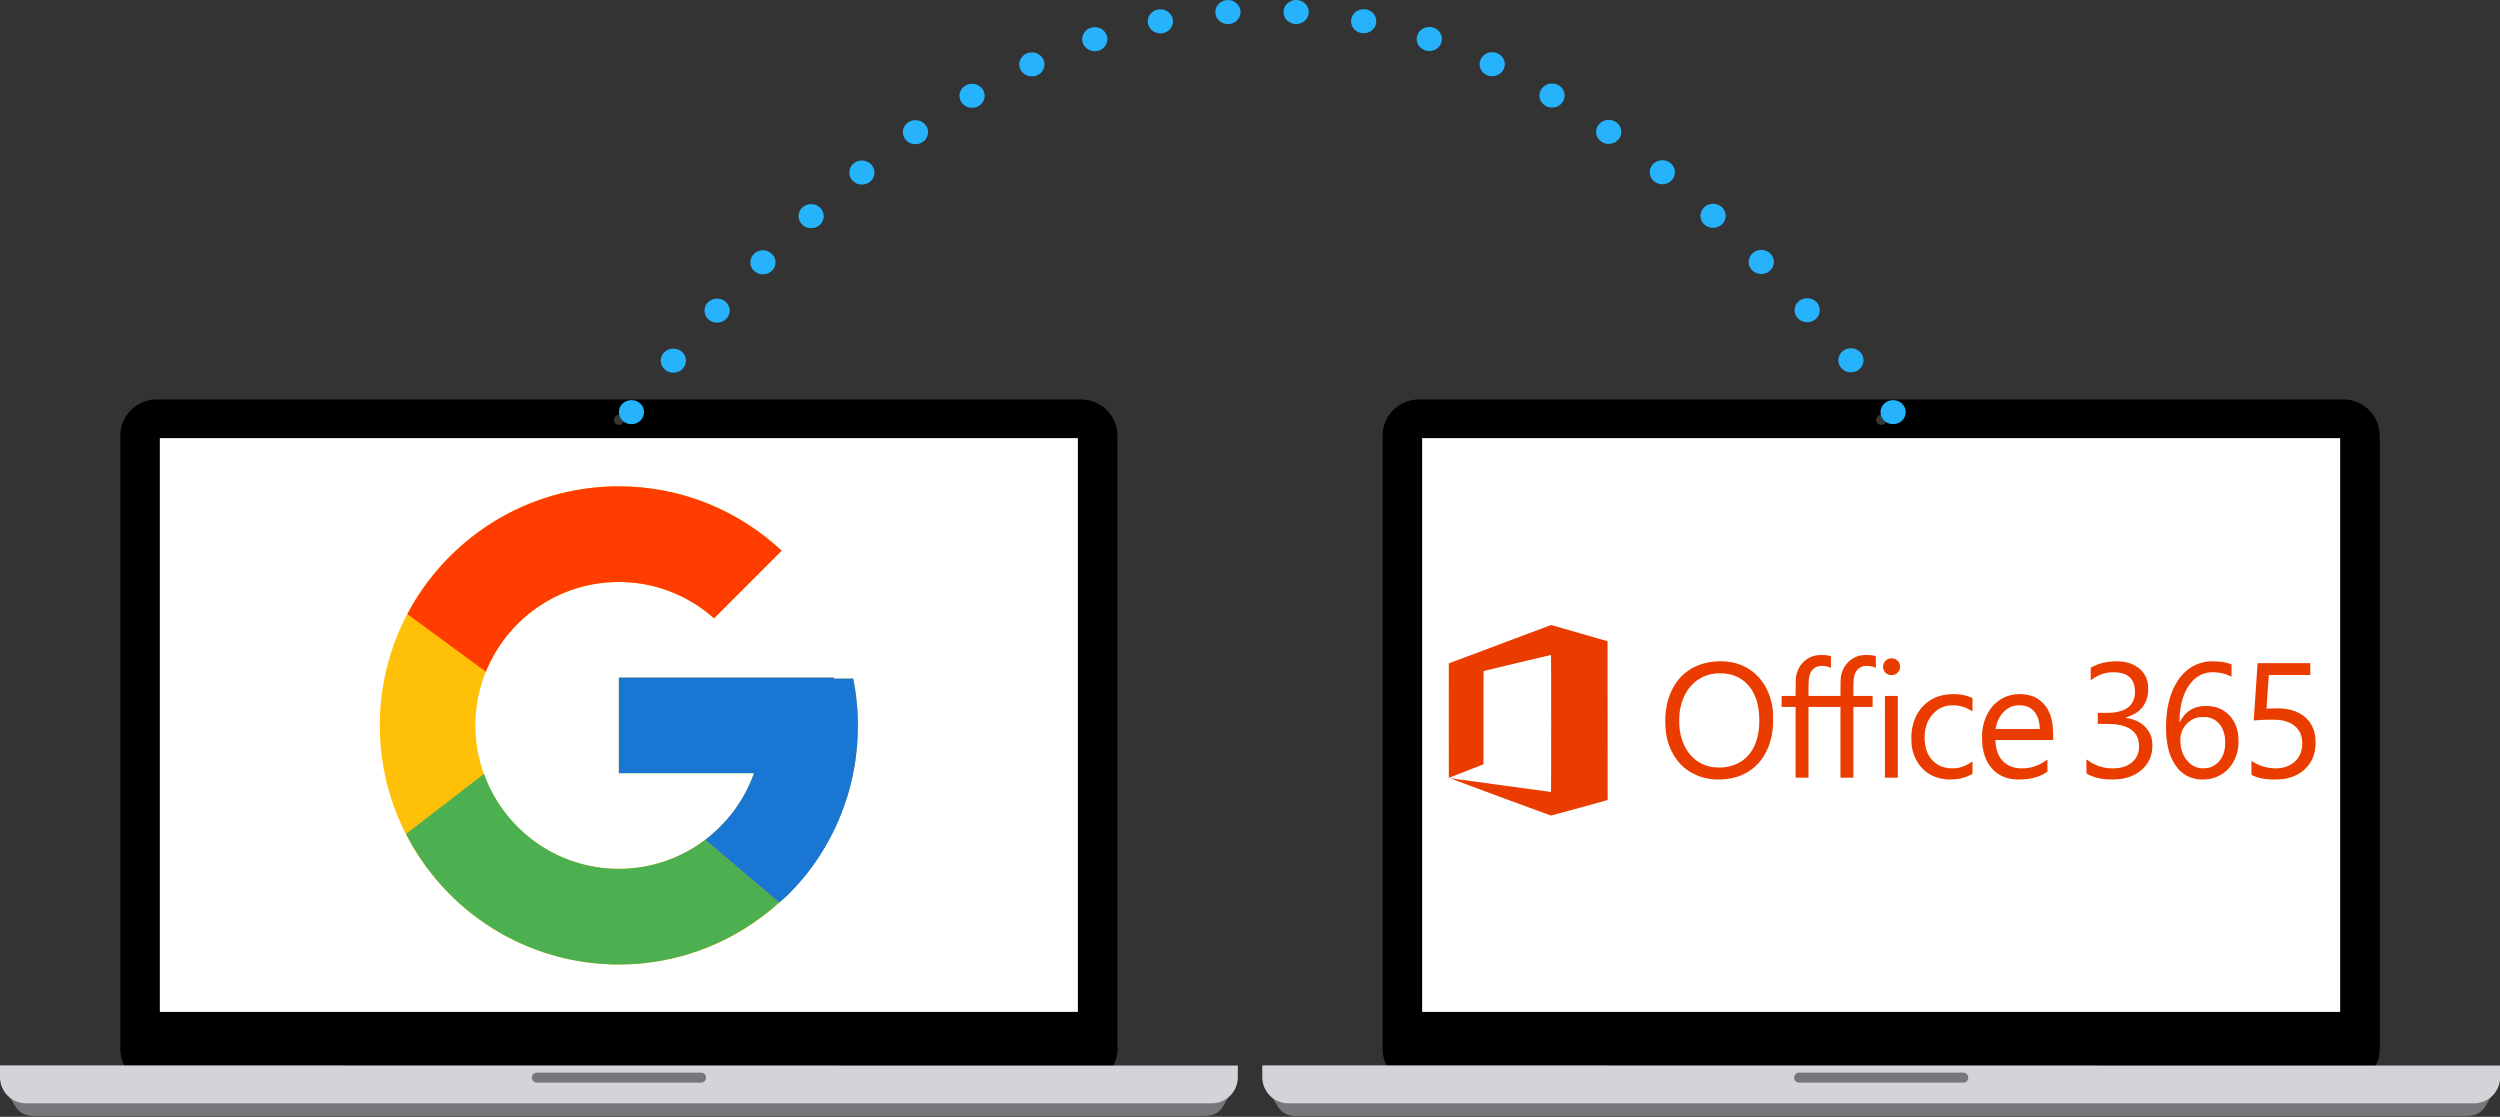 <svg xmlns="http://www.w3.org/2000/svg" width="1220" height="545" viewBox="0 0 1220 545" fill="none"><rect x="0" y="0" width="1220" height="545" fill="#333333" stroke="none"/><g clip-path="url(#clip0_1218_7223)"><path d="M76.448 194.938H527.573C529.905 194.933 532.215 195.388 534.371 196.279C536.527 197.169 538.486 198.477 540.135 200.127C541.784 201.777 543.091 203.736 543.981 205.893C544.871 208.05 545.327 210.361 545.321 212.694V511.847C545.329 514.182 544.876 516.495 543.987 518.655C543.098 520.814 541.792 522.776 540.142 524.428C538.493 526.08 536.533 527.39 534.376 528.281C532.219 529.173 529.907 529.629 527.573 529.624H76.448C74.114 529.629 71.802 529.173 69.644 528.281C67.487 527.39 65.528 526.08 63.878 524.428C62.229 522.776 60.922 520.814 60.033 518.655C59.145 516.495 58.691 514.182 58.7 511.847V212.757C58.686 210.418 59.135 208.1 60.021 205.936C60.908 203.772 62.214 201.805 63.864 200.148C65.514 198.492 67.475 197.179 69.635 196.284C71.795 195.39 74.11 194.933 76.448 194.938Z" fill="black"></path><path d="M526.003 213.811H77.998V493.801H526.003V213.811Z" fill="white"></path><path d="M2.811 533.303C7.335 537.065 7.087 544.59 16.447 544.59H587.74C597.43 544.59 596.914 537.19 601.211 533.489V533.303H2.811Z" fill="#77767B"></path><path d="M0 519.908V525.676C-2.20107e-06 527.352 0.33 529.013 0.972 530.561C1.614 532.11 2.555 533.517 3.741 534.701C4.927 535.886 6.335 536.825 7.884 537.465C9.433 538.105 11.093 538.433 12.769 538.43H591.293C592.969 538.433 594.629 538.105 596.178 537.465C597.727 536.825 599.135 535.886 600.321 534.701C601.507 533.517 602.448 532.11 603.09 530.561C603.732 529.013 604.062 527.352 604.062 525.676V519.991L0 519.908Z" fill="#D4D3D8"></path><path d="M261.741 523.443H342.321C342.927 523.499 343.489 523.779 343.899 524.228C344.308 524.678 344.535 525.264 344.535 525.872C344.535 526.48 344.308 527.066 343.899 527.516C343.489 527.965 342.927 528.245 342.321 528.301H261.741C261.136 528.245 260.573 527.965 260.164 527.516C259.754 527.066 259.527 526.48 259.527 525.872C259.527 525.264 259.754 524.678 260.164 524.228C260.573 523.779 261.136 523.499 261.741 523.443V523.443Z" fill="#77767B"></path><path d="M304.49 204.881C304.49 205.372 304.345 205.851 304.072 206.259C303.8 206.667 303.413 206.985 302.96 207.173C302.507 207.36 302.008 207.409 301.527 207.314C301.046 207.218 300.604 206.982 300.257 206.635C299.911 206.288 299.675 205.846 299.579 205.365C299.483 204.883 299.532 204.385 299.72 203.932C299.908 203.478 300.225 203.091 300.633 202.818C301.041 202.546 301.52 202.4 302.011 202.4C302.336 202.4 302.659 202.464 302.96 202.589C303.26 202.714 303.534 202.896 303.764 203.127C303.994 203.357 304.177 203.631 304.301 203.932C304.426 204.233 304.49 204.555 304.49 204.881V204.881Z" fill="#363636"></path><path d="M416.398 331.151H407.001V330.667H302.001V377.333H367.935C358.316 404.499 332.468 424 302.001 424C263.343 424 232.001 392.658 232.001 354C232.001 315.343 263.343 284 302.001 284C319.845 284 336.079 290.732 348.44 301.728L381.439 268.728C360.602 249.309 332.731 237.333 302.001 237.333C237.571 237.333 185.334 289.571 185.334 354C185.334 418.429 237.571 470.667 302.001 470.667C366.43 470.667 418.667 418.429 418.667 354C418.667 346.178 417.862 338.542 416.398 331.151Z" fill="#FFC107"></path><path d="M198.785 299.698L237.116 327.808C247.488 302.13 272.606 284 302 284C319.844 284 336.078 290.732 348.439 301.728L381.438 268.728C360.602 249.309 332.73 237.333 302 237.333C257.188 237.333 218.327 262.633 198.785 299.698Z" fill="#FF3D00"></path><path d="M301.999 470.667C332.134 470.667 359.516 459.134 380.218 440.38L344.11 409.825C332.397 418.697 317.837 424 301.999 424C271.654 424 245.888 404.651 236.182 377.648L198.137 406.961C217.445 444.743 256.657 470.667 301.999 470.667Z" fill="#4CAF50"></path><path d="M416.398 331.151H407V330.667H302V377.333H367.934C363.314 390.382 354.92 401.635 344.093 409.831C344.099 409.825 344.105 409.825 344.111 409.819L380.219 440.374C377.664 442.696 418.667 412.333 418.667 354C418.667 346.177 417.862 338.542 416.398 331.151Z" fill="#1976D2"></path></g><g clip-path="url(#clip1_1218_7223)"><path d="M692.448 194.938H1143.57C1145.9 194.933 1148.22 195.388 1150.37 196.279C1152.53 197.169 1154.49 198.477 1156.13 200.127C1157.78 201.777 1159.09 203.736 1159.98 205.893C1160.87 208.05 1161.33 210.361 1161.32 212.694V511.847C1161.33 514.182 1160.88 516.495 1159.99 518.655C1159.1 520.814 1157.79 522.776 1156.14 524.428C1154.49 526.08 1152.53 527.39 1150.38 528.281C1148.22 529.173 1145.91 529.629 1143.57 529.624H692.448C690.114 529.629 687.802 529.173 685.644 528.281C683.487 527.39 681.528 526.08 679.878 524.428C678.229 522.776 676.922 520.814 676.033 518.655C675.145 516.495 674.691 514.182 674.7 511.847V212.757C674.686 210.418 675.135 208.1 676.021 205.936C676.908 203.772 678.214 201.805 679.864 200.148C681.514 198.492 683.475 197.179 685.635 196.284C687.795 195.39 690.11 194.933 692.448 194.938Z" fill="black"></path><path d="M1142 213.811H693.998V493.801H1142V213.811Z" fill="white"></path><path d="M618.811 533.303C623.335 537.065 623.087 544.59 632.447 544.59H1203.74C1213.43 544.59 1212.91 537.19 1217.21 533.489V533.303H618.811Z" fill="#77767B"></path><path d="M616 519.908V525.676C616 527.352 616.33 529.013 616.972 530.561C617.614 532.11 618.555 533.517 619.741 534.701C620.927 535.886 622.335 536.825 623.884 537.465C625.433 538.105 627.093 538.433 628.769 538.43H1207.29C1208.97 538.433 1210.63 538.105 1212.18 537.465C1213.73 536.825 1215.13 535.886 1216.32 534.701C1217.51 533.517 1218.45 532.11 1219.09 530.561C1219.73 529.013 1220.06 527.352 1220.06 525.676V519.991L616 519.908Z" fill="#D4D3D8"></path><path d="M877.741 523.443H958.321C958.927 523.499 959.489 523.779 959.899 524.228C960.308 524.678 960.535 525.264 960.535 525.872C960.535 526.48 960.308 527.066 959.899 527.516C959.489 527.965 958.927 528.245 958.321 528.301H877.741C877.136 528.245 876.573 527.965 876.164 527.516C875.754 527.066 875.527 526.48 875.527 525.872C875.527 525.264 875.754 524.678 876.164 524.228C876.573 523.779 877.136 523.499 877.741 523.443V523.443Z" fill="#77767B"></path><path d="M920.49 204.881C920.49 205.372 920.345 205.851 920.072 206.259C919.8 206.667 919.413 206.985 918.96 207.173C918.507 207.36 918.008 207.409 917.527 207.314C917.046 207.218 916.604 206.982 916.257 206.635C915.911 206.288 915.675 205.846 915.579 205.365C915.483 204.883 915.532 204.385 915.72 203.932C915.908 203.478 916.225 203.091 916.633 202.818C917.041 202.546 917.52 202.4 918.011 202.4C918.336 202.4 918.659 202.464 918.96 202.589C919.26 202.714 919.534 202.896 919.764 203.127C919.994 203.357 920.177 203.631 920.301 203.932C920.426 204.233 920.49 204.555 920.49 204.881V204.881Z" fill="#363636"></path><path d="M756.915 305C756.799 305 707.094 323.66 707.026 323.731C707 323.754 706.994 336.336 707.006 351.689L707.032 379.602L713.229 377.176C716.637 375.842 720.439 374.354 721.672 373.866L723.918 372.984V350.261C723.918 334.589 723.95 327.519 724.028 327.474C724.215 327.358 756.806 319.588 756.889 319.636C756.993 319.701 756.993 386.406 756.889 386.467C756.848 386.493 745.729 384.985 732.18 383.118C718.635 381.249 707.516 379.731 707.478 379.744C707.436 379.76 718.473 383.868 732.006 388.88C745.535 393.889 756.722 397.994 756.864 398C757.006 398.003 763.293 396.301 770.832 394.215L784.542 390.42L784.516 351.676L784.49 312.932L770.754 308.966C763.202 306.786 756.973 305 756.915 305ZM889.007 319.633C886.525 319.633 884.973 319.962 883.111 320.879C880.241 322.294 877.989 324.955 876.972 328.123C876.375 329.996 876.336 330.4 876.285 335.202L876.236 339.62H869.436V344.994H876.252V379.511H882.552V344.994H898.147V379.511H904.447V344.994H913.845V339.62H904.447V336.184C904.454 331.382 904.638 329.964 905.496 328.165C906.261 326.57 907.691 325.472 909.508 325.088C911.099 324.755 913.464 325.029 914.881 325.711L915.398 325.959V320.217L914.801 320.056C913.687 319.743 912.658 319.633 910.902 319.636C908.42 319.636 906.868 319.959 905.005 320.879C902.136 322.294 899.884 324.955 898.867 328.123C898.27 329.996 898.231 330.4 898.179 335.202L898.131 339.62H882.552V336.184C882.559 331.382 882.743 329.964 883.601 328.165C884.366 326.57 885.796 325.472 887.613 325.088C889.204 324.755 891.57 325.029 892.987 325.711L893.503 325.959V320.217L892.906 320.056C891.792 319.743 890.763 319.633 889.007 319.636V319.633ZM922.934 321.248C921.385 321.296 920.077 322.113 919.384 323.502C918.577 325.117 918.877 327.112 920.107 328.307C920.669 328.837 921.362 329.207 922.114 329.38C925.516 330.048 928.162 326.99 926.965 323.783C926.487 322.51 925.041 321.425 923.612 321.273C923.386 321.248 923.156 321.241 922.934 321.248ZM1032.6 322.701C1032.11 322.707 1031.61 322.727 1031.1 322.759C1027.31 323.004 1024.73 323.637 1021.8 325.052C1020.99 325.44 1020.3 325.821 1020.27 325.895C1020.24 325.972 1020.23 327.364 1020.25 328.992L1020.27 331.95L1021.41 331.188C1024.42 329.166 1027.35 328.194 1030.77 328.078C1037.07 327.862 1040.77 330.248 1041.64 335.093C1042.26 338.542 1041.61 341.749 1039.85 343.928C1038.47 345.63 1036.23 346.832 1033.33 347.416C1031.41 347.804 1030.21 347.888 1026.82 347.888H1023.73V353.239L1027.73 353.288C1031.12 353.33 1031.95 353.371 1033.11 353.556C1036.22 354.04 1038.59 354.925 1040.26 356.21C1041.14 356.915 1041.9 357.748 1042.52 358.681C1044.05 361.226 1044.32 365.398 1043.14 368.331C1042.09 370.959 1039.56 373.194 1036.51 374.179C1033.61 375.116 1029.81 375.232 1026.43 374.486C1023.58 373.853 1021.06 372.684 1018.39 370.762L1018.15 370.598L1018.18 374.047L1018.21 377.496L1019.55 378.171C1022.01 379.405 1024.7 380.079 1028.22 380.341C1029.8 380.457 1033.04 380.377 1034.53 380.18C1037.15 379.837 1039.33 379.208 1041.34 378.206C1044.79 376.485 1047.41 373.914 1048.87 370.821C1049.99 368.444 1050.45 366.07 1050.35 363.141C1050.27 360.929 1049.94 359.514 1049.08 357.809C1047.11 353.869 1043.15 351.221 1038.11 350.462C1037.64 350.391 1037.26 350.3 1037.26 350.258C1037.26 350.22 1037.76 350.016 1038.37 349.806C1039.69 349.343 1040.96 348.761 1042.17 348.069C1043.18 347.418 1044.11 346.656 1044.95 345.798C1046.66 343.925 1047.75 341.568 1048.15 338.845C1048.36 337.489 1048.36 334.657 1048.16 333.494C1047.48 329.596 1045.1 326.444 1041.41 324.548C1038.93 323.273 1036 322.659 1032.59 322.701H1032.6ZM839.963 322.701C837.422 322.672 834.887 322.946 832.411 323.518C828.572 324.403 824.995 326.181 821.97 328.708C817.249 332.677 814.07 338.916 813.005 346.338C812.42 350.433 812.537 355.606 813.305 359.417C814.544 365.553 817.639 371.063 821.819 374.57C824.608 376.879 827.86 378.562 831.356 379.505C832.975 379.908 834.622 380.184 836.284 380.331C837.833 380.457 841.061 380.38 842.674 380.18C850.291 379.233 856.494 375.474 860.477 369.383C861.534 367.661 862.441 365.852 863.188 363.974C864.092 361.407 864.722 358.752 865.066 356.052C865.218 354.928 865.253 353.94 865.253 350.988C865.253 347.042 865.173 346.053 864.618 343.399C862.42 332.848 855.406 325.427 845.631 323.298C843.766 322.909 841.868 322.71 839.963 322.704V322.701ZM1080.12 322.733C1077.6 322.724 1076.58 322.84 1074.6 323.347C1070.8 324.319 1067.37 326.483 1064.69 329.602C1061.65 333.145 1059.44 337.828 1058.19 343.392C1056.75 349.767 1056.62 358.296 1057.87 364.223C1058.43 366.877 1059.11 368.883 1060.2 371.037C1062.97 376.592 1067.31 379.737 1073 380.338C1074.28 380.47 1076.79 380.373 1078.17 380.138C1081.19 379.607 1084.01 378.273 1086.34 376.275C1089 373.982 1091.14 370.213 1091.95 366.386C1092.55 363.593 1092.56 360.076 1091.99 357.105C1091.04 352.177 1087.96 348.023 1083.78 346.024C1079.38 343.919 1073.06 344.009 1069.27 346.238C1067.17 347.468 1065.66 349.041 1064.33 351.35C1064.14 351.672 1063.96 352.006 1063.8 352.351C1063.8 352.396 1063.76 352.435 1063.7 352.435C1063.47 352.435 1063.63 348.876 1063.97 346.338C1065.19 337.13 1069.71 330.394 1075.85 328.614C1077.5 328.136 1078.53 328.02 1080.59 328.081C1083.32 328.162 1085.75 328.724 1088.06 329.806C1088.36 329.952 1088.66 330.088 1088.97 330.216C1088.99 330.216 1089 328.869 1089 327.229V324.238L1088.29 323.97C1086.17 323.156 1083.45 322.743 1080.12 322.733ZM1114.57 323.602C1107.5 323.602 1101.7 323.615 1101.7 323.628C1101.67 323.767 1099.79 351.566 1099.81 351.595C1099.83 351.618 1100.34 351.582 1100.96 351.518C1104.57 351.143 1111.11 351.101 1113.07 351.443C1116.86 352.109 1119.48 353.485 1121.27 355.752C1122.79 357.68 1123.5 359.95 1123.5 362.915C1123.5 367.378 1121.6 370.869 1117.97 373.075C1114.11 375.416 1108.27 375.607 1103.08 373.559C1101.67 373.02 1100.32 372.342 1099.05 371.534L1098.71 371.331V378.132L1099.72 378.607C1100.88 379.152 1102.1 379.553 1103.36 379.802C1104.39 380.028 1106.74 380.315 1107.96 380.37C1113.68 380.622 1117.86 379.824 1121.46 377.796C1125.42 375.561 1128.31 371.86 1129.37 367.678C1130.35 363.819 1130.17 358.981 1128.92 355.739C1126.91 350.504 1122.39 347.097 1116.06 346.037C1113.84 345.666 1112.19 345.592 1109.01 345.724C1107.43 345.789 1106.12 345.821 1106.09 345.795C1106.05 345.753 1106.99 331.488 1107.14 330.035L1107.2 329.389H1127.42V323.602H1114.57ZM839.089 328.559C840.667 328.546 842.281 328.688 843.772 328.989C850.904 330.413 855.984 335.855 857.766 343.974C858.85 348.934 858.792 355.228 857.617 359.808C855.406 368.408 849.717 373.511 841.293 374.444C840.028 374.586 837.275 374.557 836.077 374.396C826.789 373.113 820.55 365.65 819.55 354.618C819.388 352.839 819.476 348.753 819.705 347.268C820.389 342.885 821.738 339.401 823.994 336.184C824.856 334.957 826.973 332.838 828.228 331.95C830.166 330.609 832.331 329.631 834.619 329.066C835.968 328.743 837.51 328.572 839.089 328.559ZM953.73 338.716C953.068 338.706 952.4 338.729 951.729 338.777C947.469 339.081 944.428 340.056 941.411 342.084C936.634 345.298 933.639 350.552 932.89 357.047C932.658 359.068 932.732 363.054 933.036 364.733C933.82 369.054 935.714 372.719 938.567 375.448C941.653 378.397 945.142 379.882 950.147 380.38C950.935 380.457 954.075 380.335 955.137 380.183C957.312 379.9 959.423 379.246 961.379 378.252L962.592 377.635V371.56L961.569 372.229C959.82 373.386 957.874 374.214 955.828 374.673C954.45 374.97 951.919 375.038 950.415 374.815C947.617 374.402 945.403 373.346 943.499 371.508C940.91 369.015 939.571 365.863 939.248 361.497C938.993 358.09 939.652 354.305 940.94 351.744C941.934 349.774 943.915 347.458 945.555 346.367C947.956 344.762 950.515 344.083 953.71 344.203C956.527 344.276 959.27 345.115 961.647 346.628C962.118 346.922 962.525 347.164 962.55 347.164C962.573 347.164 962.592 345.705 962.592 343.922V340.676L961.74 340.315C959.358 339.294 956.599 338.748 953.73 338.716ZM985.223 338.716C981.084 338.752 977.097 340.279 973.992 343.018C970.464 346.076 967.937 351.279 967.35 356.695C967.188 358.203 967.214 361.972 967.401 363.596C968.001 368.757 969.738 372.719 972.71 375.691C974.309 377.345 976.278 378.593 978.455 379.333C980.098 379.905 981.253 380.134 983.716 380.38C984.548 380.464 988.105 380.335 989.351 380.176C992.895 379.724 996.064 378.633 998.455 377.031L999.152 376.566V370.636L997.836 371.525C994.415 373.837 990.79 374.964 986.775 374.964C982.977 374.964 979.965 373.898 977.739 371.767C975.35 369.48 974.143 366.496 973.795 362.02L973.724 361.116H1001.97L1001.91 358.145C1001.88 356.452 1001.78 354.618 1001.68 353.882C1001.09 349.157 999.537 345.669 996.835 342.976C994.221 340.37 991.294 339.113 987.046 338.777C986.433 338.729 985.823 338.71 985.223 338.716ZM919.835 339.62V379.511H926.135V339.62H922.985H919.835ZM985.378 344.184C985.588 344.184 985.797 344.19 986.014 344.2C988.628 344.31 990.438 345.007 992.049 346.525C994.047 348.411 995.092 351.014 995.389 354.838L995.46 355.742H973.84L973.908 355.354C974.434 352.303 975.725 349.599 977.606 347.61C979.817 345.269 982.254 344.19 985.378 344.187V344.184ZM1075.11 349.916C1076.92 349.916 1077.16 349.939 1078.11 350.194C1079.92 350.678 1081.08 351.33 1082.38 352.583C1083.69 353.84 1084.55 355.264 1085.17 357.215C1085.65 358.713 1085.82 359.827 1085.88 361.891C1085.94 363.98 1085.78 365.405 1085.33 366.981C1084.19 370.934 1081.49 373.708 1077.87 374.667C1076.96 374.912 1074.36 375.022 1073.42 374.854C1072.35 374.623 1071.31 374.257 1070.34 373.763C1067.97 372.445 1065.84 369.71 1064.85 366.735C1064.29 365.049 1064.1 363.926 1064.04 361.788C1063.98 359.572 1064.12 358.649 1064.73 356.969C1065.72 354.256 1068.19 351.705 1070.86 350.639C1072.42 350.013 1072.99 349.916 1075.11 349.916Z" fill="#EB3C00"></path></g><path d="M308.157 207C311.557 207 314.314 204.37 314.314 201.125C314.314 197.881 311.557 195.251 308.157 195.251C304.757 195.251 302 197.881 302 201.125C302 204.37 304.757 207 308.157 207Z" fill="#26B3FC"></path><path d="M446.749 70.377C450.149 70.377 452.906 67.747 452.906 64.503C452.906 61.258 450.149 58.628 446.749 58.628C443.348 58.628 440.592 61.258 440.592 64.503C440.592 67.747 443.348 70.377 446.749 70.377Z" fill="#26B3FC"></path><path d="M474.372 52.617C477.772 52.617 480.529 49.986 480.529 46.742C480.529 43.498 477.772 40.867 474.372 40.867C470.971 40.867 468.215 43.498 468.215 46.742C468.215 49.986 470.971 52.617 474.372 52.617Z" fill="#26B3FC"></path><path d="M503.555 37.303C506.956 37.303 509.712 34.673 509.712 31.429C509.712 28.184 506.956 25.554 503.555 25.554C500.155 25.554 497.398 28.184 497.398 31.429C497.398 34.673 500.155 37.303 503.555 37.303Z" fill="#26B3FC"></path><path d="M566.272 16.292C569.672 16.292 572.429 13.662 572.429 10.418C572.429 7.173 569.672 4.543 566.272 4.543C562.872 4.543 560.115 7.173 560.115 10.418C560.115 13.662 562.872 16.292 566.272 16.292Z" fill="#26B3FC"></path><path d="M534.258 24.986C537.659 24.986 540.415 22.356 540.415 19.112C540.415 15.867 537.659 13.237 534.258 13.237C530.858 13.237 528.102 15.867 528.102 19.112C528.102 22.356 530.858 24.986 534.258 24.986Z" fill="#26B3FC"></path><path d="M328.598 181.876C331.999 181.876 334.755 179.246 334.755 176.002C334.755 172.757 331.999 170.127 328.598 170.127C325.198 170.127 322.441 172.757 322.441 176.002C322.441 179.246 325.198 181.876 328.598 181.876Z" fill="#26B3FC"></path><path d="M599.233 11.769C602.633 11.769 605.39 9.139 605.39 5.894C605.39 2.65 602.633 0.02 599.233 0.02C595.833 0.02 593.076 2.65 593.076 5.894C593.076 9.139 595.833 11.769 599.233 11.769Z" fill="#26B3FC"></path><path d="M349.942 157.458C353.342 157.458 356.099 154.828 356.099 151.583C356.099 148.339 353.342 145.709 349.942 145.709C346.542 145.709 343.785 148.339 343.785 151.583C343.785 154.828 346.542 157.458 349.942 157.458Z" fill="#26B3FC"></path><path d="M372.311 133.881C375.711 133.881 378.468 131.251 378.468 128.007C378.468 124.762 375.711 122.132 372.311 122.132C368.911 122.132 366.154 124.762 366.154 128.007C366.154 131.251 368.911 133.881 372.311 133.881Z" fill="#26B3FC"></path><path d="M420.602 90.077C424.002 90.077 426.759 87.447 426.759 84.202C426.759 80.958 424.002 78.328 420.602 78.328C417.202 78.328 414.445 80.958 414.445 84.202C414.445 87.447 417.202 90.077 420.602 90.077Z" fill="#26B3FC"></path><path d="M395.831 111.342C399.231 111.342 401.988 108.712 401.988 105.468C401.988 102.224 399.231 99.593 395.831 99.593C392.43 99.593 389.674 102.224 389.674 105.468C389.674 108.712 392.43 111.342 395.831 111.342Z" fill="#26B3FC"></path><path d="M811.213 89.92C814.614 89.92 817.37 87.29 817.37 84.046C817.37 80.801 814.614 78.171 811.213 78.171C807.813 78.171 805.057 80.801 805.057 84.046C805.057 87.29 807.813 89.92 811.213 89.92Z" fill="#26B3FC"></path><path d="M859.505 133.705C862.905 133.705 865.661 131.075 865.661 127.831C865.661 124.586 862.905 121.956 859.505 121.956C856.104 121.956 853.348 124.586 853.348 127.831C853.348 131.075 856.104 133.705 859.505 133.705Z" fill="#26B3FC"></path><path d="M632.522 11.749C635.922 11.749 638.679 9.119 638.679 5.875C638.679 2.63 635.922 0 632.522 0C629.122 0 626.365 2.63 626.365 5.875C626.365 9.119 629.122 11.749 632.522 11.749Z" fill="#26B3FC"></path><path d="M881.895 157.262C885.295 157.262 888.052 154.632 888.052 151.388C888.052 148.143 885.295 145.513 881.895 145.513C878.495 145.513 875.738 148.143 875.738 151.388C875.738 154.632 878.495 157.262 881.895 157.262Z" fill="#26B3FC"></path><path d="M903.26 181.681C906.661 181.681 909.417 179.051 909.417 175.806C909.417 172.562 906.661 169.932 903.26 169.932C899.86 169.932 897.104 172.562 897.104 175.806C897.104 179.051 899.86 181.681 903.26 181.681Z" fill="#26B3FC"></path><path d="M835.985 111.186C839.385 111.186 842.142 108.556 842.142 105.311C842.142 102.067 839.385 99.437 835.985 99.437C832.585 99.437 829.828 102.067 829.828 105.311C829.828 108.556 832.585 111.186 835.985 111.186Z" fill="#26B3FC"></path><path d="M665.479 16.233C668.879 16.233 671.636 13.603 671.636 10.359C671.636 7.114 668.879 4.484 665.479 4.484C662.079 4.484 659.322 7.114 659.322 10.359C659.322 13.603 662.079 16.233 665.479 16.233Z" fill="#26B3FC"></path><path d="M697.497 24.908C700.897 24.908 703.654 22.278 703.654 19.034C703.654 15.789 700.897 13.159 697.497 13.159C694.096 13.159 691.34 15.789 691.34 19.034C691.34 22.278 694.096 24.908 697.497 24.908Z" fill="#26B3FC"></path><path d="M757.403 52.499C760.803 52.499 763.56 49.869 763.56 46.625C763.56 43.38 760.803 40.75 757.403 40.75C754.003 40.75 751.246 43.38 751.246 46.625C751.246 49.869 754.003 52.499 757.403 52.499Z" fill="#26B3FC"></path><path d="M785.046 70.24C788.446 70.24 791.203 67.61 791.203 64.366C791.203 61.121 788.446 58.491 785.046 58.491C781.645 58.491 778.889 61.121 778.889 64.366C778.889 67.61 781.645 70.24 785.046 70.24Z" fill="#26B3FC"></path><path d="M728.198 37.206C731.598 37.206 734.355 34.575 734.355 31.331C734.355 28.087 731.598 25.456 728.198 25.456C724.798 25.456 722.041 28.087 722.041 31.331C722.041 34.575 724.798 37.206 728.198 37.206Z" fill="#26B3FC"></path><path d="M923.842 207C927.243 207 929.999 204.37 929.999 201.125C929.999 197.881 927.243 195.251 923.842 195.251C920.442 195.251 917.686 197.881 917.686 201.125C917.686 204.37 920.442 207 923.842 207Z" fill="#26B3FC"></path><defs><clipPath id="clip0_1218_7223"><rect width="604" height="349.59" fill="white" transform="translate(0 195)"></rect></clipPath><clipPath id="clip1_1218_7223"><rect width="604" height="349.59" fill="white" transform="translate(616 195)"></rect></clipPath></defs></svg>